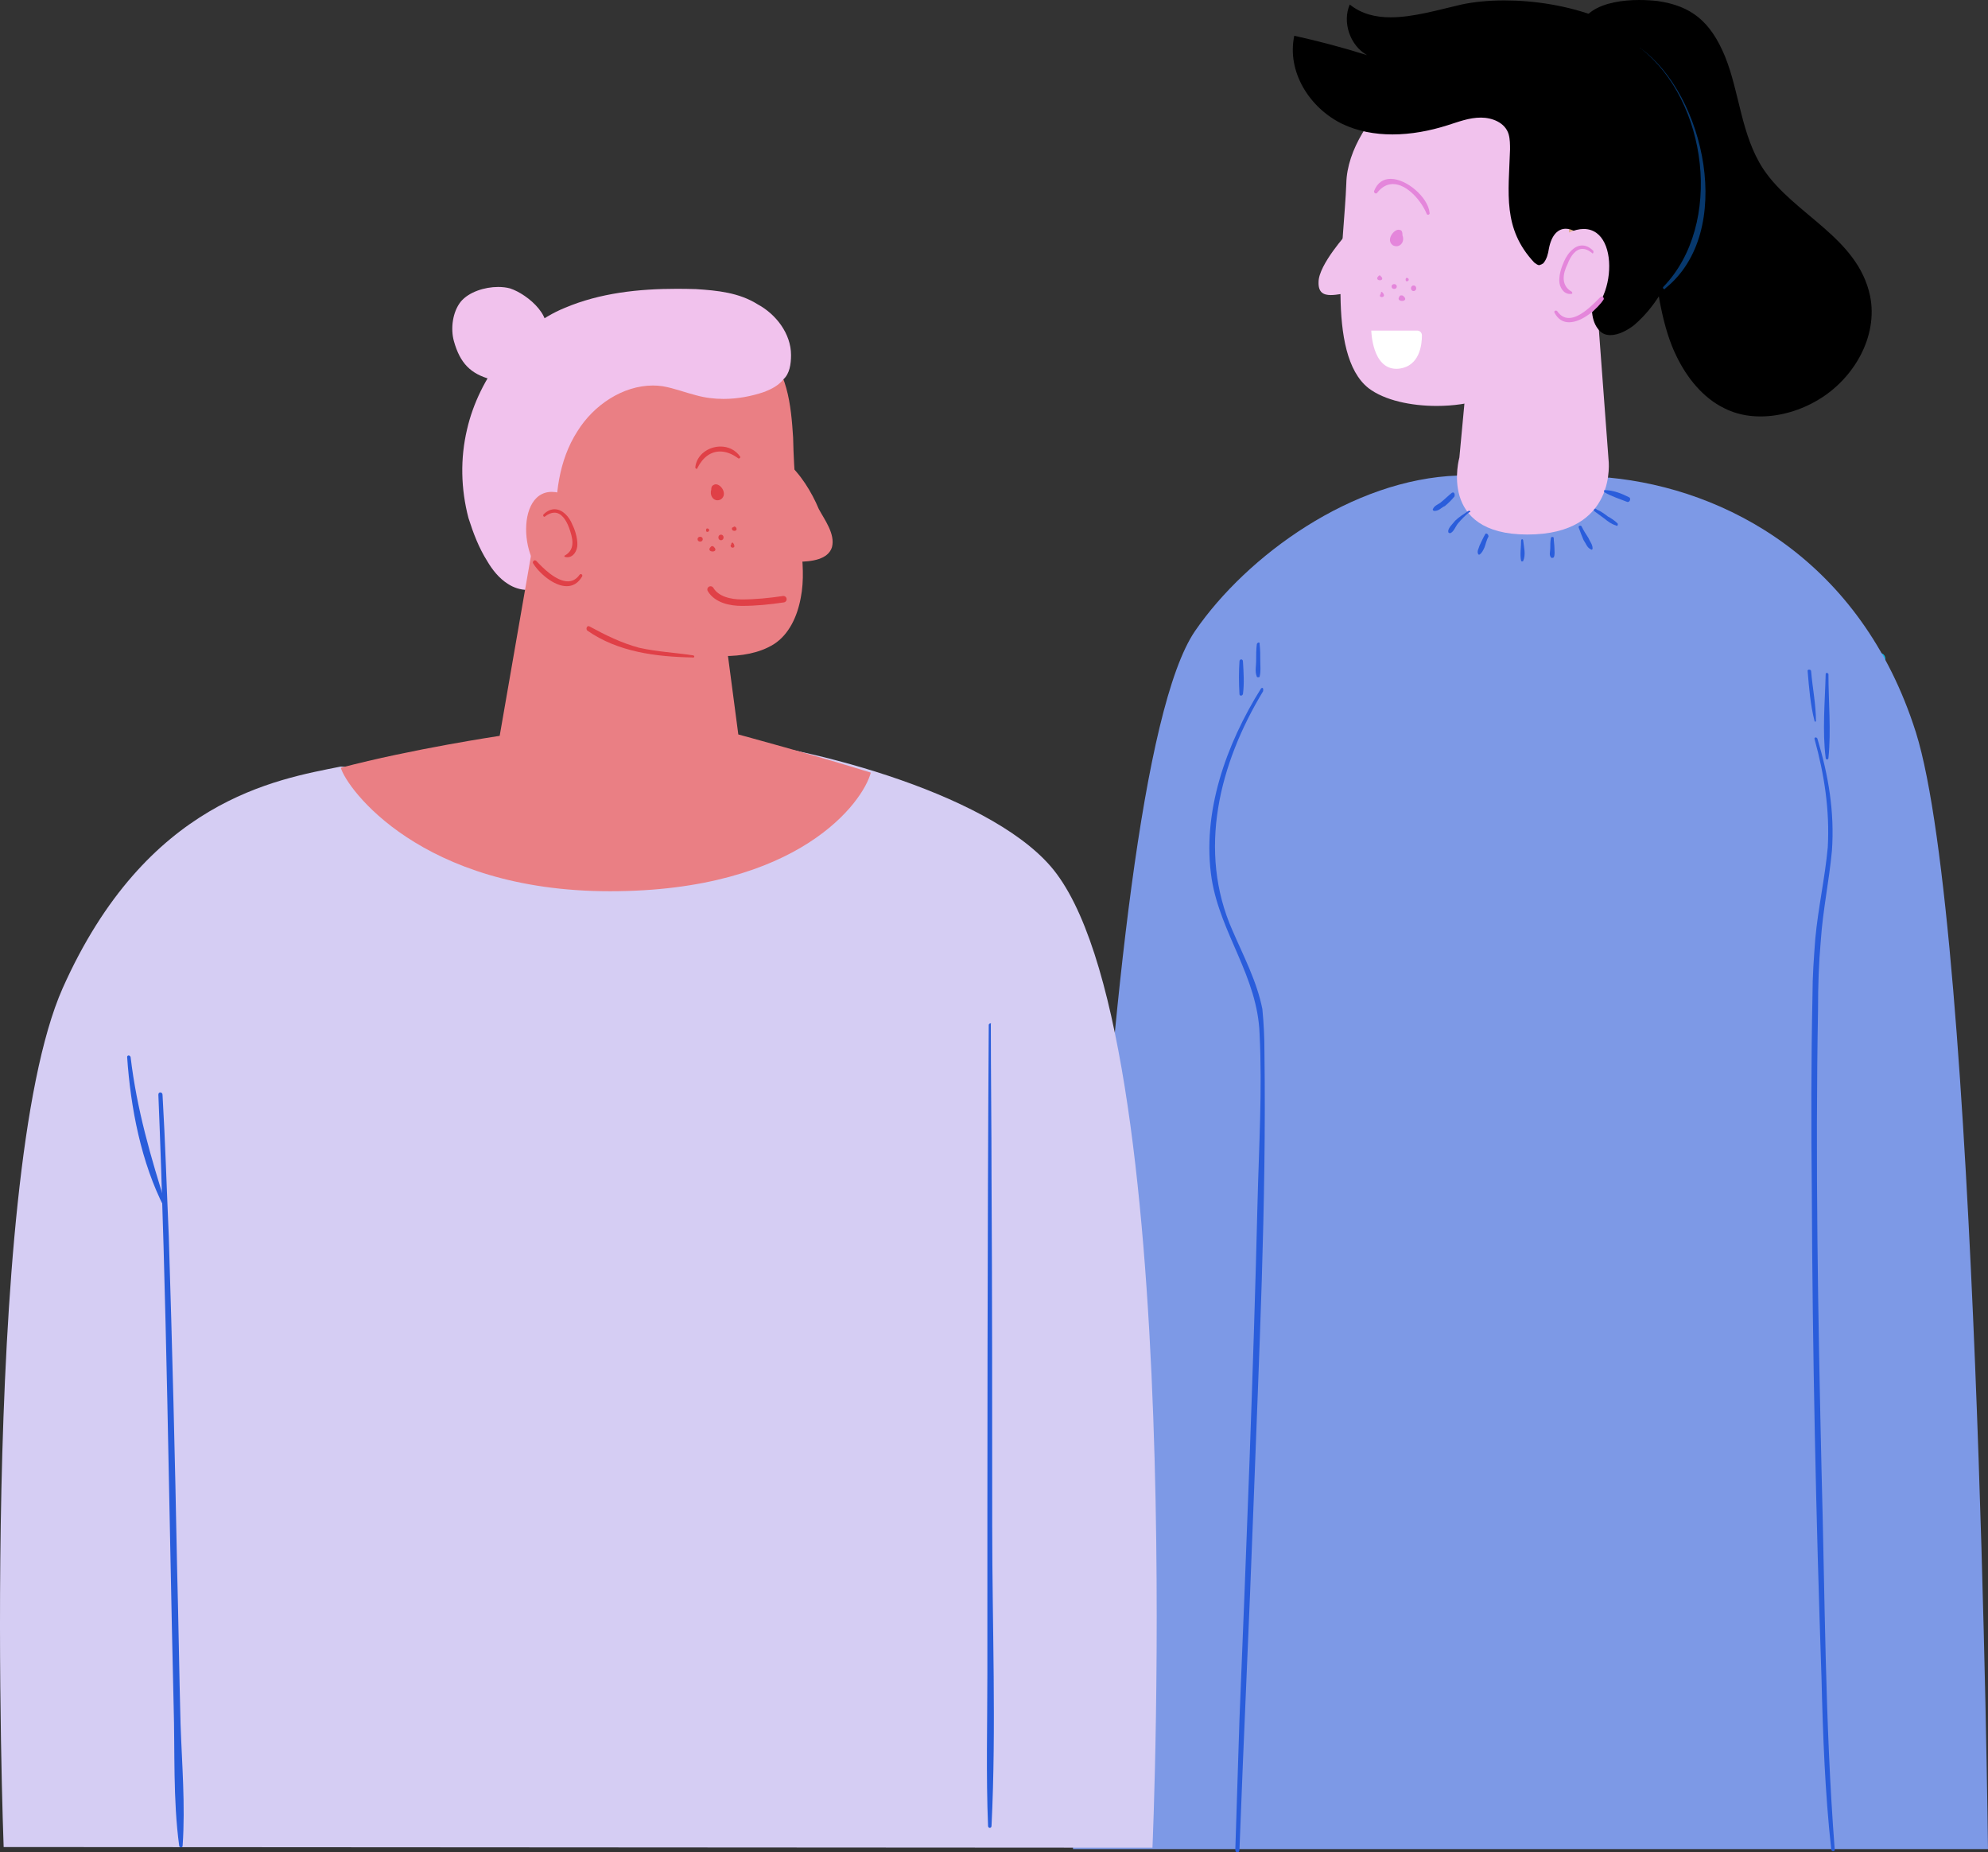 <?xml version="1.0" encoding="UTF-8"?><svg id="Layer_1" xmlns="http://www.w3.org/2000/svg" viewBox="0 0 399.266 372.036"><rect x="0" y="0" width="399.266" height="372.036" fill="#333333" stroke="none"/><defs><style>.cls-1{fill:none;stroke:#e04047;stroke-linecap:round;stroke-linejoin:round;stroke-width:1.299px;}.cls-2{fill:#2a5ddb;}.cls-2,.cls-3,.cls-4,.cls-5,.cls-6,.cls-7,.cls-8,.cls-9,.cls-10,.cls-11,.cls-12,.cls-13,.cls-14{fill-rule:evenodd;}.cls-3{fill:#17b3dd;}.cls-4{fill:#07386d;}.cls-5{fill:#d5cdf3;}.cls-6{fill:#ddad8a;}.cls-7{fill:#e04047;}.cls-8{fill:#7d99e6;}.cls-9{fill:#f1c2ed;}.cls-10{fill:#ea7f84;}.cls-11{fill:#e486db;}.cls-12{fill:#fff;}.cls-13{opacity:0;}</style></defs><path class="cls-9" d="M293.89,13.905c-4.787,0-10.038,1.67-13.049,4.281-5.435,4.735-10.313,11.844-10.452,18.67-.417,11.701-4.179,34.275,4.461,41.101,3.215,2.454,8.537,3.571,13.689,3.571,3.329,0,6.588-.469,9.159-1.344,18.67-6.409,25.218-24.24,19.505-44.166-1.67-6.13-5.574-11.422-9.196-16.44-1.113-1.392-2.23-2.926-4.039-3.344l-4.878-1.531c-1.556-.546-3.344-.798-5.2-.798Z"/><path class="cls-3" d="M332.025,4.882c-.158,0-.33,.07-.33,.209,0,2.644-.417,5.431-.417,8.079,0,.139,.102,.209,.223,.209,.124,0,.264-.07,.333-.209,.835-2.509,.696-5.435,.417-8.079,.07-.139-.07-.209-.227-.209Z"/><path class="cls-3" d="M377.671,131.18c-.557,0-1.113,.417-1.113,1.113,0,.557,.557,.974,1.113,.974s.978-.278,.978-.974c0-.557-.421-1.113-.978-1.113Z"/><path class="cls-6" d="M314.816,26.225c-.136,0-.26,.084-.26,.319,.978,29.261,1.256,58.379,1.395,87.637,.278,37.897,.278,75.932,.417,113.829,0,13.514,0,27.031,.557,40.405,0,.278,.209,.417,.417,.417s.417-.139,.417-.417c-.139-29.257-.417-58.379-.557-87.637-.139-37.897-.139-75.932-.696-113.829-.139-13.374,0-27.027-1.395-40.405,.081-.161-.117-.319-.297-.319Z"/><path class="cls-6" d="M320.101,16.59c-.062,0-.11,.018-.11,.062-.974,5.435-2.648,11.148-2.926,16.722,0,.139,.07,.209,.176,.209,.102,0,.242-.07,.381-.209,1.534-5.435,1.813-11.148,2.787-16.722,0,0-.187-.062-.308-.062Z"/><path class="cls-6" d="M307.305,5.753c-.165,0-.3,.201-.132,.451,1.813,5.435,3.483,10.727,5.017,16.161,.051,.154,.158,.212,.267,.212,.187,0,.377-.176,.289-.352-.978-5.574-2.787-11.144-5.156-16.161-.055-.223-.179-.311-.286-.311Z"/><path class="cls-14" d="M329.241,0c-6.804,0-14.429,2.23-11.62,10.661,1.117,3.765,4.182,6.548,6.548,9.474,8.918,11.426,6.409,27.727,9.474,41.94,.7,3.344,1.674,6.687,3.065,9.474,2.091,4.318,5.295,8.357,9.613,10.448,2.216,1.135,4.702,1.641,7.24,1.641,4.014,0,8.156-1.264,11.569-3.314,7.108-4.179,12.122-12.679,10.452-20.896-2.509-11.844-15.326-16.3-21.457-25.496-4.461-6.826-4.739-15.326-7.665-22.57-2.926-7.108-6.826-10.174-13.514-11.148-1.154-.132-2.413-.212-3.706-.212Z"/><path class="cls-8" d="M292.82,95.51c-21.175,.696-42.353,16.022-52.802,31.209-21.178,30.931-24.522,244.654-24.522,244.654h183.769s-2.091-184.883-14.488-224.31c-11.008-34.692-38.318-48.905-61.584-51.135l-30.374-.417Z"/><path class="cls-9" d="M320.13,53.018l-25.079,17.97-1.952,20.9s-4.457,15.466,13.656,15.466c18.252,0,16.3-15.048,16.3-15.048l-2.926-39.288Z"/><path class="cls-9" d="M270.668,46.748s-5.852,6.409-5.852,9.892c-.073,2.087,.971,2.619,2.446,2.619,1.286,0,2.893-.399,4.384-.527l-.978-11.983Z"/><path class="cls-14" d="M302.159,.084c-3.201,0-6.16,.293-8.639,.824-4.673,1.084-9.694,2.571-14.224,2.571-3.04,0-5.859-.67-8.211-2.571h0c-1.531,3.483,0,8.222,3.486,10.174-4.878-1.534-9.613-2.787-14.63-3.904h0c-1.534,7.247,3.065,14.491,9.613,17.696,3.12,1.49,6.57,2.124,10.097,2.124,3.713,0,7.508-.703,11.082-1.846,2.227-.696,4.318-1.534,6.687-1.534,2.23,0,4.874,.978,5.574,3.347,.278,.974,.278,2.087,.278,3.065-.278,8.775-1.534,15.883,4.874,22.709,.322,.212,.641,.509,.963,.509,.099,0,.194-.026,.293-.092,.139,0,.278-.139,.557-.278,.696-.839,.974-1.952,1.113-2.926,.546-2.849,1.882-4.01,3.38-4.01,1.945,0,4.157,1.952,5.259,4.706,1.67,4.457-1.813,11.983,1.392,15.605,.601,.751,1.421,1.051,2.314,1.051,1.6,0,3.453-.956,4.794-2.025,4.039-3.483,6.548-7.943,8.496-12.818,3.622-9.895,5.017-27.587-.696-37.34C329.314,4.142,314.054,.084,302.159,.084Z"/><path class="cls-9" d="M318.079,45.986c-.905,0-1.941,.234-3.106,.762-1.252,.557-2.227,1.392-2.505,2.648l.417,11.144c-.139,1.674,.974,3.622,3.065,3.622h.084c8.185,0,9.998-18.175,2.043-18.175Z"/><path class="cls-11" d="M280.871,46.14c-1.014,0-2.556,2.087-1.146,3.116,.249,.136,.494,.198,.725,.198,.952,0,1.674-1.029,1.227-2.15,0-.696-.139-1.113-.557-1.113-.081-.033-.161-.051-.249-.051Z"/><path class="cls-11" d="M279.296,35.922c-1.421,0-2.662,.703-3.333,2.465,0,.315,.158,.472,.352,.472,.066,0,.136-.018,.205-.055,.992-1.311,2.109-1.838,3.237-1.838,2.824,0,5.698,3.329,6.793,6.021,.051,.099,.154,.143,.256,.143,.19,0,.392-.154,.304-.421-.293-3.018-4.53-6.786-7.815-6.786Z"/><path class="cls-11" d="M280.003,57.057c-.696,0-.696,.974,0,.974,.7,0,.7-.974,0-.974Z"/><path class="cls-11" d="M283.907,57.335c-.7,0-.7,1.117,0,1.117,.696,0,.696-1.117,0-1.117Z"/><path class="cls-11" d="M281.468,59.32c-.139,0-.278,.037-.348,.106l-.139,.278c-.278,.487,.172,.732,.608,.732s.853-.245,.505-.732l-.278-.278c-.07-.07-.209-.106-.348-.106Z"/><path class="cls-11" d="M282.512,55.805c-.278,0-.278,.696,0,.696,.557,0,.557-.696,0-.696Z"/><path class="cls-11" d="M277.077,55.318c-.102,0-.209,.07-.278,.209l-.139,.139c-.209,.417,.139,.626,.472,.626,.33,0,.644-.209,.366-.626l-.143-.139c-.07-.139-.172-.209-.278-.209Z"/><path class="cls-11" d="M277.498,58.624c-.073,0-.143,.037-.143,.106q0,.278-.139,.417c-.209,.348,.037,.52,.297,.52,.264,0,.542-.172,.403-.52q0-.139-.278-.417c0-.07-.07-.106-.139-.106Z"/><path class="cls-11" d="M317.768,49.3c-1.527,0-2.868,1.45-3.629,3.16-.557,1.252-.974,2.505-.974,3.9,0,1.282,.824,2.681,2.15,2.681,.114,0,.234-.011,.359-.033,.139,0,.139-.278,0-.417-2.23-1.256-1.813-3.626-.839-5.574,.597-1.586,1.615-3.032,3.003-3.032,.564,0,1.19,.238,1.875,.802,.04,.077,.088,.114,.136,.114,.128,0,.242-.231,.143-.531-.754-.754-1.509-1.069-2.223-1.069Z"/><path class="cls-11" d="M321.697,59.555c-.099,0-.205,.044-.315,.15-1.417,1.417-4.014,4.16-6.288,4.16-.853,0-1.663-.385-2.348-1.373-.084-.081-.176-.117-.264-.117-.212,0-.392,.198-.293,.396,.725,1.414,1.784,1.956,2.944,1.956,2.622,0,5.786-2.769,6.947-4.603,.102-.209-.102-.568-.385-.568Z"/><path class="cls-4" d="M329.403,9.624c-.062,0-.124,.062,.062,.062,0-.048-.029-.062-.062-.062Zm.062,.062c13.514,10.448,16.718,35.388,4.596,47.927-.194,.194,.018,.458,.212,.458,.084,0,.165-.051,.209-.179,14.07-11.283,7.94-38.871-5.017-48.206Z"/><path class="cls-12" d="M275.407,66.392s.132,7.68,5.043,7.68c.128,0,.256-.007,.392-.018,4.318-.417,4.735-4.874,4.735-6.687,0-.557-.417-.974-.974-.974h-9.196Z"/><path class="cls-2" d="M253.503,138.149c-.073,0-.161,.048-.249,.136-6.965,11.144-11.983,24.94-9.892,38.314,1.809,11.005,9.196,19.505,9.613,31.07,.557,11.283-.139,22.709-.417,33.853-.839,34.553-2.23,69.106-3.626,103.798-.278,8.639-.557,17.557-.835,26.196,0,.348,.209,.52,.417,.52s.417-.172,.417-.52c.839-22.713,1.952-45.422,2.787-68.271,1.117-30.653,2.648-61.302,2.23-91.954,0-2.926-.139-5.852-.417-8.639-1.113-5.574-3.761-10.587-5.991-15.744-7.105-16.022-2.648-33.575,6.131-48.066,.095-.476-.004-.692-.169-.692Z"/><path class="cls-2" d="M252.8,129.052c-.139,0-.311,.106-.381,.315-.139,1.113-.139,2.23-.139,3.483,0,.974-.282,1.952,.139,3.065,0,.07,.139,.106,.278,.106s.278-.037,.278-.106c.278-1.113,.139-2.091,.139-3.065,0-1.252,0-2.369-.139-3.483,.07-.209-.037-.315-.176-.315Z"/><path class="cls-2" d="M249.284,132.432c-.176,0-.352,.139-.352,.417-.139,1.952-.139,4.318,0,6.548,0,.209,.139,.315,.297,.315s.333-.106,.403-.315c.278-2.091,.139-4.318,0-6.548,0-.278-.176-.417-.348-.417Z"/><path class="cls-2" d="M364.663,148.103c-.179,0-.315,.176-.227,.352,1.952,7.105,3.065,14.209,2.648,21.735-.557,6.13-1.952,12.261-2.509,18.392-.278,3.761-.557,7.383-.557,11.283-.278,13.096-.278,26.335-.139,39.292,.139,32.601,.835,65.341,1.952,97.946,.278,11.422,.696,22.988,1.948,34.271,0,.282,.209,.421,.403,.421,.19,0,.362-.139,.293-.421-1.948-25.218-1.948-50.853-2.644-76.21-.7-30.927-1.256-61.719-.7-92.372,0-4.735,.139-9.196,.557-13.931,.421-6.13,1.674-11.983,2.23-17.974,.557-7.801-.696-15.187-2.926-22.57-.102-.154-.223-.212-.33-.212Z"/><path class="cls-2" d="M363.337,134.487c-.19,0-.362,.106-.293,.315,.278,3.344,.557,6.826,1.392,10.031,0,.07,.07,.102,.139,.102s.139-.033,.139-.102c0-3.344-.696-6.687-.974-10.031,0-.209-.209-.315-.403-.315Z"/><path class="cls-2" d="M366.893,135.15c-.124,0-.227,.07-.227,.209-.139,5.574-.696,11.422,0,16.857,0,.209,.139,.315,.278,.315s.278-.106,.278-.315c.557-5.435,0-11.283,0-16.857-.07-.139-.209-.209-.33-.209Z"/><path class="cls-2" d="M291.821,98.905c-.077,0-.161,.029-.253,.088-.696,.56-1.392,1.256-2.091,1.813-.417,.417-1.392,.696-1.67,1.392-.139,.139,0,.417,.278,.417,.974,0,1.392-.696,2.091-.974,.696-.557,1.392-1.252,1.948-1.948,.11-.436-.037-.787-.304-.787Z"/><path class="cls-2" d="M295.073,102.589c-.048,0-.102,.007-.161,.026-.835,.56-1.952,1.256-2.648,1.952-.417,.557-1.531,1.534-1.392,2.23,0,.278,.278,.278,.417,.278,.696-.278,.974-1.256,1.531-1.952,.7-.835,1.395-1.531,2.23-2.227,.359,0,.308-.308,.022-.308Z"/><path class="cls-2" d="M298.497,107.152c-.102,0-.194,.062-.242,.201-.417,.696-.696,1.392-1.113,2.23-.139,.557-.557,1.113-.278,1.67,0,.139,.139,.139,.278,.139,.557-.417,.696-.835,.974-1.392,.278-.696,.417-1.534,.835-2.23,0-.37-.245-.619-.454-.619Z"/><path class="cls-2" d="M305.708,108.295c-.102,0-.209,.102-.209,.311,0,1.256-.278,2.787,0,4.043,0,.07,.106,.103,.209,.103,.106,0,.212-.033,.212-.103,.557-1.256,.139-2.787,0-4.043,0-.209-.106-.311-.212-.311Z"/><path class="cls-2" d="M311.769,107.841c-.139,0-.278,.07-.278,.209-.139,.696-.139,1.395-.139,2.091s-.278,1.252,.139,1.809c.07,.07,.139,.106,.227,.106s.19-.037,.33-.106c.282-.557,.143-1.252,.143-1.809,0-.696-.143-1.395-.143-2.091,0-.139-.139-.209-.278-.209Z"/><path class="cls-2" d="M317.358,105.567c-.212,0-.392,.198-.293,.396,.278,.835,.696,1.809,.974,2.505,.421,.56,.7,1.534,1.395,1.813,.084,.084,.158,.117,.22,.117,.132,0,.198-.161,.198-.256,0-.835-.557-1.395-.835-2.091-.557-.835-.978-1.531-1.395-2.369-.081-.081-.176-.114-.264-.114Z"/><path class="cls-2" d="M320.416,102.161c-.209,0-.381,.264-.286,.454l2.091,1.534c.696,.557,1.392,1.113,2.366,1.392,.055,.055,.106,.077,.146,.077,.176,0,.245-.381,.136-.494-.56-.557-1.395-1.113-1.952-1.392-.696-.557-1.534-1.117-2.23-1.395-.084-.124-.183-.176-.271-.176Z"/><path class="cls-2" d="M322.214,98.411h0c-.026,0-.114,.326,.007,.443,1.392,.839,3.204,1.395,4.596,1.952,.037,.007,.073,.015,.106,.015,.483,0,.692-.861,.172-.989-1.392-.7-3.065-1.395-4.874-1.395,0-.018-.004-.026-.007-.026Z"/><path class="cls-5" d="M135.241,147.755c-21.087,0-47.294,6.367-62.81,6.367-1.421,0-2.754-.05-3.981-.169-12.96,2.604-39.013,6.712-55.871,44.528C-4.421,236.839,.735,370.962,.735,370.962l230.723,.137s7.247-165.223-20.479-197.143c-13.096-15.071-50.436-24.66-70.08-26.032-1.835-.115-3.724-.169-5.658-.169Z"/><path class="cls-10" d="M137.973,61.825l-12.4,9.196c-1.674,.278-2.926,1.809-3.904,3.344-3.622,5.017-7.522,10.17-9.196,16.3-1.948,7.383-.974,15.048,.143,22.292,.696,4.878-.421,13.374,5.431,17.278,2.351,1.564,7.94,1.967,13.605,1.967,5.42,0,10.91-.366,13.704-.436,3.483,0,7.105-.557,10.031-2.369,3.065-1.948,4.739-5.57,5.435-9.335,.696-3.483,.417-7.244,0-10.866-.696-7.244-1.395-14.213-1.534-21.318-.417-6.548-1.113-13.792-6.409-18.392-4.179-3.761-9.613-5.57-14.905-7.661Z"/><path class="cls-10" d="M157.896,92.756l-1.252,19.922c.886,.044,2.153,.146,3.505,.146,2.897,0,6.182-.465,6.944-2.933,.696-2.648-1.534-5.574-2.648-7.661-1.392-3.344-3.761-7.247-6.548-9.474Z"/><path class="cls-9" d="M135.981,58.002c-7.698,0-15.473,.835-22.53,3.823-9.613,3.9-17.278,14.07-19.644,24.383-1.395,5.852-1.256,11.983,.278,17.831,.974,3.065,2.087,5.991,3.761,8.639,.974,1.674,2.369,3.483,4.178,4.6,1.073,.714,2.487,1.198,3.842,1.198,.758,0,1.498-.154,2.15-.502,1.952-.835,3.204-2.926,3.483-5.017,.557-2.087,.417-4.318,.278-6.409-.417-6.826,.417-14.07,4.182-19.922,3.267-5.281,9.145-9.2,15.172-9.2,.652,0,1.307,.048,1.963,.143,2.369,.417,4.457,1.252,6.687,1.813,1.791,.502,3.651,.736,5.526,.736,2.783,0,5.599-.516,8.269-1.436,1.392-.557,2.783-1.252,3.761-2.505,1.252-1.117,1.531-3.065,1.531-4.878,0-4.318-3.065-8.222-6.687-10.17-3.761-2.369-8.079-2.787-12.4-3.065-1.264-.04-2.531-.062-3.801-.062Z"/><path class="cls-9" d="M100.062,57.632c-2.765,0-5.911,1.022-7.511,2.941-1.67,2.087-2.087,5.431-1.392,7.94,1.252,4.461,3.344,6.548,7.383,7.665,.725,.22,1.718,.333,2.772,.333,1.582,0,3.303-.253,4.472-.754l2.926-7.522c3.483-4.039-2.787-9.196-6.27-10.309-.718-.198-1.531-.293-2.38-.293Z"/><path class="cls-10" d="M107.181,108.5l-6.826,39.288s-17.696,2.648-31.905,6.409c1.113,4.043,16.022,24.8,54.058,24.8s50.853-17.974,52.384-23.823c-11.144-3.486-26.61-7.665-26.61-7.665l-2.369-17.974-38.731-21.036Z"/><path class="cls-10" d="M110.814,98.788c-7.998,0-6.175,18.212,1.996,18.212,.026,0,.055,0,.084-.004,2.087,0,3.344-1.948,3.204-3.622l.278-11.144c-.139-1.256-1.117-2.091-2.369-2.648-1.201-.549-2.263-.795-3.193-.795Z"/><path class="cls-7" d="M143.767,97.268c-.124,0-.245,.029-.362,.084-.278,.139-.557,.278-.557,.978-.337,1.117,.319,2.146,1.238,2.146,.227,0,.465-.059,.714-.198,1.373-1,.059-3.01-1.033-3.01Z"/><path class="cls-7" d="M144.708,89.683c-2.399,0-4.809,1.622-5.065,4.186,0,.172,.161,.293,.282,.293,.077,0,.136-.048,.136-.154,1.106-2.208,2.728-3.329,4.556-3.329,1.168,0,2.417,.454,3.666,1.381,.026,.026,.059,.037,.092,.037,.143,0,.326-.205,.326-.319-.971-1.45-2.479-2.095-3.992-2.095Z"/><path class="cls-13" d="M157.339,120.343c-2.787,.417-5.574,.696-8.361,.696-2.23,0-5.017-.557-6.27-2.648"/><path class="cls-1" d="M157.339,120.343c-2.787,.417-5.574,.696-8.361,.696-2.23,0-5.017-.557-6.27-2.648"/><path class="cls-7" d="M144.799,107.383c-.696,0-.696,1.117,0,1.117s.696-1.117,0-1.117Z"/><path class="cls-7" d="M140.617,107.804c-.696,0-.696,.974,0,.974,.7,0,.7-.974,0-.974Z"/><path class="cls-7" d="M143.056,109.683c-.139,0-.278,.07-.348,.209l-.139,.139c-.278,.487,.139,.732,.538,.732,.403,0,.784-.245,.436-.732l-.139-.139c-.07-.139-.209-.209-.348-.209Z"/><path class="cls-7" d="M142.012,106.13c-.278,0-.278,.696,0,.696,.557,0,.557-.696,0-.696Z"/><path class="cls-7" d="M147.517,105.746c-.07,0-.139,.037-.209,.106l-.282,.139c-.139,.417,.176,.626,.472,.626s.575-.209,.366-.626l-.139-.139c-.07-.07-.139-.106-.209-.106Z"/><path class="cls-7" d="M147.096,108.987c-.102,0-.209,.07-.209,.209s0,.139-.139,.278c-.07,.348,.176,.524,.403,.524s.436-.176,.297-.524q0-.139-.139-.278c0-.139-.106-.209-.212-.209Z"/><path class="cls-7" d="M111.382,102.274c-.729,0-1.498,.315-2.252,1.069-.114,.227,.051,.454,.194,.454,.029,0,.062-.011,.088-.037,.721-.56,1.366-.798,1.934-.798,1.399,0,2.348,1.443,2.941,3.029,.696,1.952,1.395,4.318-.835,5.574-.139,0-.139,.278,0,.278,.176,.048,.341,.07,.502,.07,1.242,0,2.007-1.344,2.007-2.578,0-1.252-.421-2.787-.978-3.9-.663-1.71-2.04-3.16-3.6-3.16Z"/><path class="cls-7" d="M107.427,112.528c-.286,0-.491,.363-.385,.568,1.15,1.919,4.153,4.633,6.775,4.633,1.187,0,2.292-.553,3.117-1.985,.095-.194-.077-.454-.286-.454-.092,0-.187,.048-.271,.176-.67,.93-1.476,1.293-2.333,1.293-2.355,0-5.08-2.75-6.306-4.08-.106-.106-.216-.15-.311-.15Z"/><path class="cls-7" d="M118.197,125.752c-.341,0-.538,.487-.289,.861,6.13,4.318,13.796,5.292,21.178,5.431,.04,.022,.077,.029,.114,.029,.231,0,.385-.326,.026-.447-3.622-.557-7.105-.696-10.866-1.531-3.626-.978-6.691-2.509-10.034-4.321-.044-.015-.088-.022-.128-.022Z"/><path class="cls-2" d="M198.993,205.52c-.136,0-.414,.095-.414,.347-.278,43.381-.278,86.765-.278,130.146,0,10.143-.278,20.557,.139,30.701,0,.267,.172,.4,.348,.4,.172,0,.348-.133,.348-.4,.974-19.89,.139-40.044,.139-60.068,0-23.361,0-46.984-.139-70.345,0-10.143-.139-20.424-.139-30.701,.102-.049,.073-.081-.004-.081Z"/><path class="cls-2" d="M32.19,219.399c-.198,0-.385,.139-.385,.46,1.67,40.724,2.091,81.586,3.065,122.581,.278,9.231-.139,19.004,1.113,28.235,0,.218,.201,.357,.385,.357,.161,0,.311-.103,.311-.357,.56-8.146-.139-16.289-.417-24.435-.278-10.451-.417-20.77-.696-31.357-.417-22.262-.974-44.388-1.67-66.653-.421-9.502-.7-18.869-1.256-28.37,0-.285-.231-.46-.45-.46Z"/><path class="cls-2" d="M25.832,211.982c-.158,0-.297,.106-.297,.315,.696,10.17,2.787,21.175,7.522,30.371,.044,.088,.102,.121,.158,.121,.128,0,.26-.165,.26-.26-3.204-10.17-5.988-19.644-7.244-30.232-.07-.209-.242-.315-.399-.315Z"/></svg>